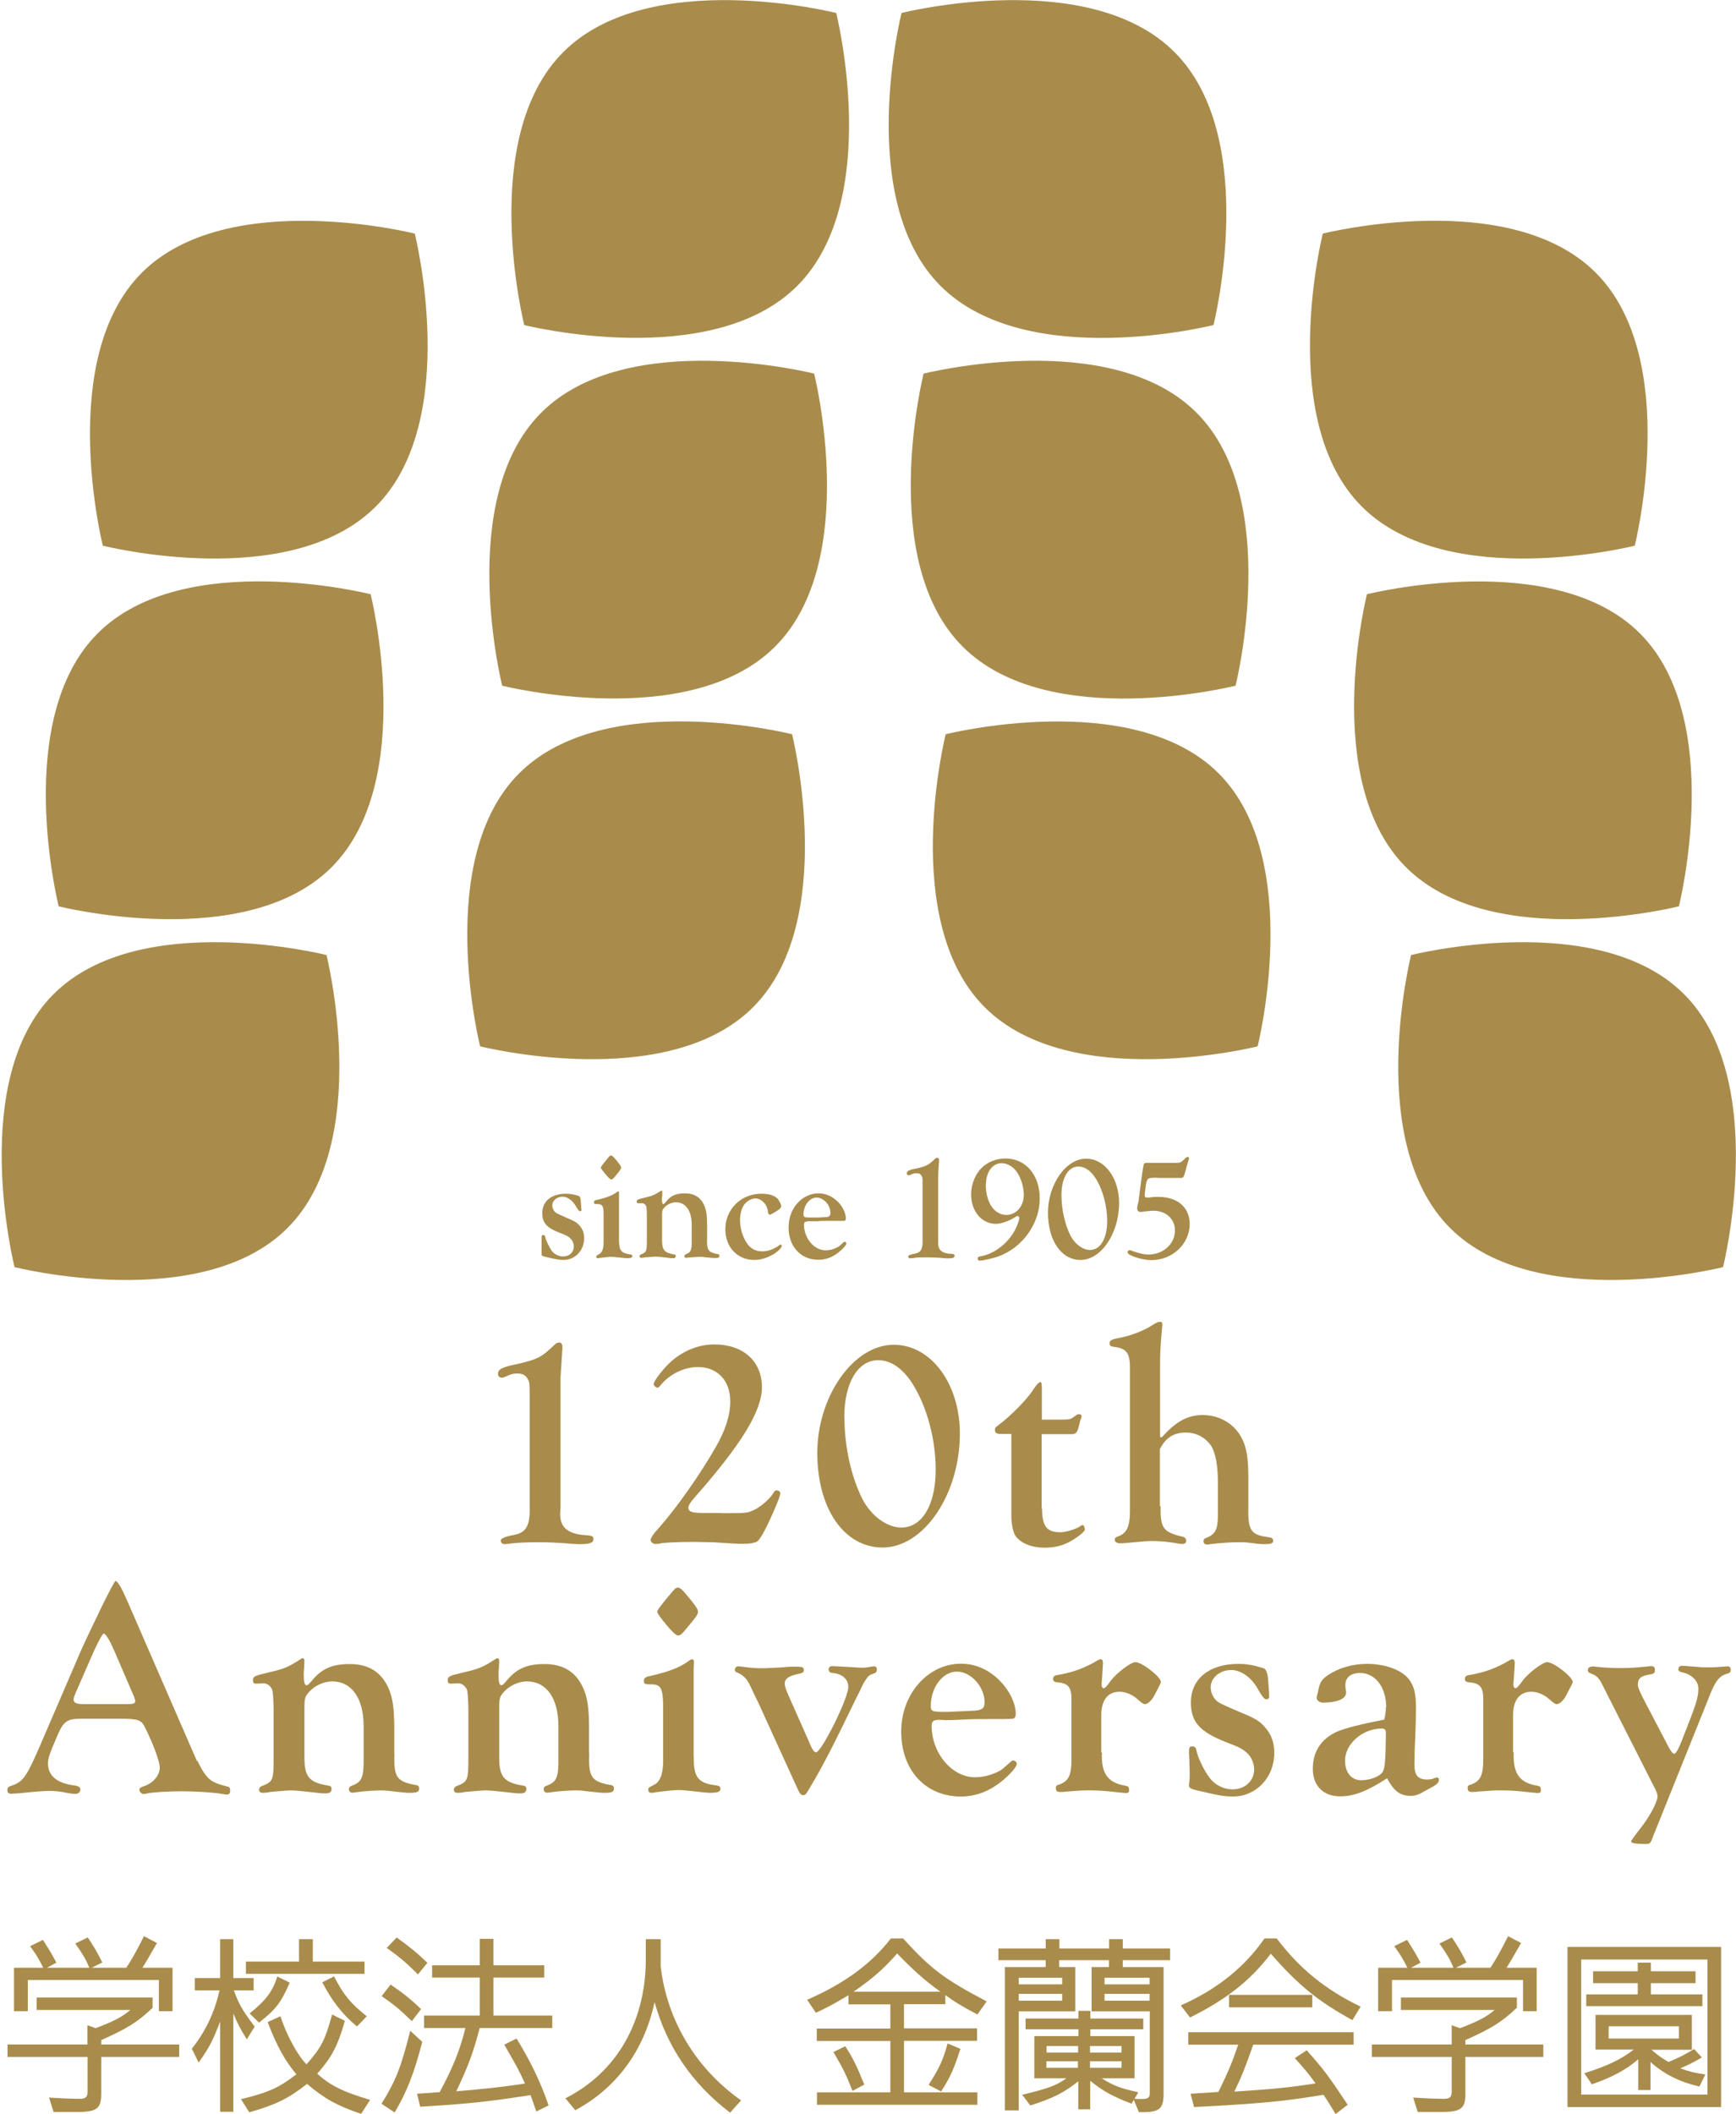 <?xml version="1.0" encoding="UTF-8"?>
<svg id="_レイヤー_1" data-name="レイヤー_1" xmlns="http://www.w3.org/2000/svg" version="1.1" viewBox="0 0 99.11 120.65">
  <!-- Generator: Adobe Illustrator 29.5.1, SVG Export Plug-In . SVG Version: 2.1.0 Build 141)  -->
  <defs>
    <style>
      .st0 {
        fill: #a98c4b;
      }
    </style>
  </defs>
  <g>
    <g>
      <path class="st0" d="M8.72,114.57c-.85.81-1.44,1.18-2.94,1.85v.25h4.45v.71h-4.45v2.05c.01.87-.22,1.07-1.24,1.09h-1.48l-.26-.82.94.05c.3.01.58.02.83.02.32,0,.43-.11.43-.42v-1.97H.43v-.71h4.56v-1.1l.47.17c1.03-.39,1.51-.64,1.98-1.04H2.09v-.71h6.62v.6ZM2.47,112.29c-.3-.58-.37-.7-.75-1.23l.73-.36c.37.58.48.76.77,1.3l-.54.29h2.42c-.21-.5-.35-.74-.8-1.38l.71-.35c.39.59.54.84.83,1.43l-.6.3h1.97c.34-.52.51-.82,1.01-1.8l.74.39c-.48.84-.62,1.08-.83,1.41h1.72v2.48h-.78v-1.78H1.59v1.78h-.79v-2.48h1.66Z"/>
      <path class="st0" d="M14.09,116.38c-.4-.66-.46-.77-.77-1.47v5.6h-.75v-5.15c-.42,1.09-.63,1.5-1.23,2.34l-.39-.79c.78-.97,1.31-2.09,1.58-3.33h-1.41v-.7h1.45v-2.22h.75v2.22h1.16v.7h-1.13c.3.81.48,1.13,1.19,2.07l-.46.74ZM20.62,120.63c-1.34-.45-2.09-.86-3.09-1.71-1.09.85-1.79,1.19-3.3,1.62l-.47-.75c1.57-.38,2.2-.67,3.16-1.42-.65-.77-1.12-1.62-1.64-2.98l.73-.33c.34,1.06,1,2.27,1.49,2.74.83-.94,1.05-1.34,1.46-2.84l.73.36c-.42,1.45-.73,2.05-1.58,3.02.75.67,1.46,1.03,3.02,1.49l-.5.78ZM14.04,112.64v-.7h3.03v-1.28h.79v1.28h2.95v.7h-6.77ZM16.54,113.14c-.48,1.12-.79,1.53-1.75,2.28l-.54-.52c.93-.75,1.32-1.26,1.58-2.11l.71.35ZM19.07,112.78c.54,1.06.96,1.56,1.87,2.28l-.56.58c-.82-.67-1.44-1.47-1.98-2.52l.68-.34Z"/>
      <path class="st0" d="M22.3,113.25c.77.53,1.12.81,1.74,1.4l-.53.69c-.66-.65-1-.93-1.72-1.43l.51-.66ZM24.11,116.51c-.46,1.79-.9,2.9-1.58,4.04l-.75-.5c.81-1.3,1.12-2.08,1.64-4.16l.68.62ZM22.64,110.56c.8.58,1.1.82,1.76,1.45l-.54.66c-.68-.68-1.05-.99-1.78-1.51l.57-.6ZM27.38,115.75c-.37,1.42-.65,2.15-1.33,3.59,1.59-.13,2.51-.23,3.92-.44-.32-.71-.38-.83-1.18-2.22l.7-.35c.77,1.24,1.4,2.54,1.83,3.82l-.7.34-.33-.93c-2.46.38-3.71.51-6.3.66l-.18-.74,1.29-.09c.76-1.41,1.15-2.37,1.47-3.66h-2.36v-.71h3.18v-2.17h-2.72v-.7h2.72v-1.51h.78v1.51h2.9v.7h-2.9v2.17h3.36v.71h-4.15Z"/>
      <path class="st0" d="M41.67,120.55c-2.17-1.65-3.6-3.77-4.3-6.3-.59,2.76-2.18,4.92-4.53,6.17l-.56-.68c2.99-1.51,4.65-4.49,4.59-8.16v-.92h.85v1.57c.37,3.09,2.02,5.82,4.59,7.63l-.63.7Z"/>
      <path class="st0" d="M50.83,119.41v-2.94h-4.2v-.71h4.2v-1.38h-2.39v-.52c-.88.52-1.17.68-1.86,1l-.5-.74c2.11-.92,3.65-2.04,4.78-3.5h.7c1.59,1.75,2.37,2.33,4.77,3.59l-.53.75c-1.05-.56-1.3-.73-1.83-1.11v.52h-2.36v1.38h4.17v.71h-4.17v2.94h4.19v.71h-9.16v-.71h4.19ZM48.67,119.32c-.34-.88-.55-1.31-1.09-2.22l.68-.33c.45.71.67,1.15,1.08,2.19l-.67.36ZM53.69,113.66c-.89-.64-1.51-1.19-2.47-2.18-.84.94-1.4,1.42-2.49,2.18h4.96ZM53.01,118.98c.62-.96.84-1.45,1.09-2.37l.73.31c-.36,1.13-.58,1.62-1.1,2.43l-.71-.37Z"/>
      <path class="st0" d="M64.75,119.77c.18.01.32.01.41.01.38,0,.48-.06.48-.34v-4.66h-3.32v-2.53h.99v-.39h-2.84v.39h.92v2.53h-3.23v5.65h-.79v-8.18h2.33v-.39h-2.7v-.67h2.7v-.53h.78v.53h2.84v-.53h.78v.53h2.7v.67h-2.7v.39h2.33v7.23c0,.82-.22,1.03-1.07,1.05h-.34l-.29-.7-.13.22c-1.1-.43-1.62-.71-2.36-1.31v1.63h-.68v-1.6c-.83.66-1.45.97-2.74,1.38l-.46-.61c1.52-.37,1.94-.53,2.52-.94h-1.83v-2.41h2.52v-.39h-3.02v-.61h3.02v-.44h.68v.44h3.02v.61h-3.02v.39h2.52v2.41h-1.87c.66.42,1.07.57,2.09.8l-.22.37ZM60.64,112.86h-2.48v.38h2.48v-.38ZM60.64,113.78h-2.48v.39h2.48v-.39ZM61.55,116.76h-1.8v.37h1.8v-.37ZM59.74,117.63v.37h1.8v-.37h-1.8ZM64.03,117.13v-.37h-1.8v.37h1.8ZM62.23,118h1.8v-.37h-1.8v.37ZM65.63,112.86h-2.57v.38h2.57v-.38ZM65.63,113.78h-2.57v.39h2.57v-.39Z"/>
      <path class="st0" d="M67.41,114.44c2.03-.89,3.64-2.17,4.78-3.82h.7c1.3,1.72,2.79,2.93,4.79,3.89l-.47.77c-1.97-1.08-3.1-2.01-4.66-3.79-1.16,1.53-2.54,2.61-4.61,3.64l-.53-.69ZM71.54,116.7c-.42,1.21-.62,1.72-1.07,2.66,2.22-.15,3.04-.22,4.64-.47-.48-.64-.56-.75-1.19-1.44l.68-.45c.97,1.09,1.24,1.45,2.34,3.11l-.69.53c-.31-.51-.35-.59-.69-1.1-2.14.36-3.62.51-7.39.7l-.2-.76,1.59-.1c.59-1.21.8-1.73,1.13-2.7h-2.85v-.71h9.44v.71h-5.73ZM70.17,113.84h4.75v.71h-4.75v-.71Z"/>
      <path class="st0" d="M86.6,114.57c-.85.81-1.44,1.18-2.94,1.85v.25h4.45v.71h-4.45v2.05c.01.87-.22,1.07-1.24,1.09h-1.48l-.26-.82.94.05c.3.01.58.02.83.02.32,0,.43-.11.43-.42v-1.97h-4.56v-.71h4.56v-1.1l.47.17c1.03-.39,1.51-.64,1.98-1.04h-5.35v-.71h6.62v.6ZM80.35,112.29c-.3-.58-.37-.7-.75-1.23l.73-.36c.37.58.48.76.77,1.3l-.54.29h2.42c-.21-.5-.35-.74-.8-1.38l.71-.35c.39.59.54.84.83,1.43l-.6.3h1.97c.34-.52.51-.82,1.01-1.8l.74.39c-.48.84-.62,1.08-.83,1.41h1.72v2.48h-.78v-1.78h-7.48v1.78h-.79v-2.48h1.66Z"/>
      <path class="st0" d="M98.26,111.1v9.14h-8.77v-9.14h8.77ZM90.27,119.53h7.21v-7.71h-7.21v7.71ZM96.59,116.97h-2.31c.44.37.6.48.98.7.67-.29.78-.34,1.46-.74l.44.48c-.59.34-.68.38-1.23.62.53.19.79.26,1.43.35l-.34.69c-1.12-.26-2.01-.7-2.79-1.4v1.6h-.7v-1.76c-.66.59-1.55,1.06-2.65,1.43l-.43-.63c1.3-.41,2.09-.78,2.82-1.35h-2.18v-1.98h5.5v1.98ZM93.5,112h.75v.49h2.55v.68h-2.55v.64h2.94v.67h-6.63v-.67h2.94v-.64h-2.55v-.68h2.55v-.49ZM91.84,116.33h4.01v-.7h-4.01v.7Z"/>
    </g>
    <g>
      <path class="st0" d="M80.56,54.5s-2.69,10.67,2.23,15.58c4.92,4.92,15.58,2.23,15.58,2.23,0,0,2.69-10.67-2.23-15.58-4.92-4.92-15.58-2.23-15.58-2.23Z"/>
      <path class="st0" d="M78.04,33.91s-2.69,10.67,2.23,15.58c4.92,4.92,15.58,2.23,15.58,2.23,0,0,2.69-10.67-2.23-15.58s-15.58-2.23-15.58-2.23Z"/>
      <path class="st0" d="M75.52,13.33s-2.69,10.67,2.23,15.58c4.92,4.92,15.58,2.23,15.58,2.23,0,0,2.69-10.67-2.23-15.58-4.92-4.92-15.58-2.23-15.58-2.23Z"/>
    </g>
    <g>
      <path class="st0" d="M53.99,41.9s-2.69,10.67,2.23,15.58c4.92,4.92,15.58,2.23,15.58,2.23,0,0,2.69-10.67-2.23-15.58s-15.58-2.23-15.58-2.23Z"/>
      <path class="st0" d="M52.73,21.32s-2.69,10.67,2.23,15.58c4.92,4.92,15.58,2.23,15.58,2.23,0,0,2.69-10.67-2.23-15.58-4.92-4.92-15.58-2.23-15.58-2.23Z"/>
      <path class="st0" d="M51.47.74s-2.69,10.67,2.23,15.58c4.92,4.92,15.58,2.23,15.58,2.23,0,0,2.69-10.67-2.23-15.58-4.92-4.92-15.58-2.23-15.58-2.23Z"/>
    </g>
    <g>
      <path class="st0" d="M45.22,41.9s2.69,10.67-2.23,15.58c-4.92,4.92-15.58,2.23-15.58,2.23,0,0-2.69-10.67,2.23-15.58,4.92-4.92,15.58-2.23,15.58-2.23Z"/>
      <path class="st0" d="M46.48,21.32s2.69,10.67-2.23,15.58-15.58,2.23-15.58,2.23c0,0-2.69-10.67,2.23-15.58,4.92-4.92,15.58-2.23,15.58-2.23Z"/>
      <path class="st0" d="M47.74.74s2.69,10.67-2.23,15.58-15.58,2.23-15.58,2.23c0,0-2.69-10.67,2.23-15.58,4.92-4.92,15.58-2.23,15.58-2.23Z"/>
    </g>
    <g>
      <path class="st0" d="M18.64,54.5s2.69,10.67-2.23,15.58c-4.92,4.92-15.58,2.23-15.58,2.23,0,0-2.69-10.67,2.23-15.58,4.92-4.92,15.58-2.23,15.58-2.23Z"/>
      <path class="st0" d="M21.16,33.91s2.69,10.67-2.23,15.58c-4.92,4.92-15.58,2.23-15.58,2.23,0,0-2.69-10.67,2.23-15.58,4.92-4.92,15.58-2.23,15.58-2.23Z"/>
      <path class="st0" d="M23.68,13.33s2.69,10.67-2.23,15.58c-4.92,4.92-15.58,2.23-15.58,2.23,0,0-2.69-10.67,2.23-15.58s15.58-2.23,15.58-2.23Z"/>
    </g>
  </g>
  <g>
    <path class="st0" d="M33.2,68.99s0,.05,0,.06c0,.04-.04.07-.09.07q-.07,0-.23-.28c-.19-.34-.49-.55-.76-.55-.32,0-.59.22-.59.49,0,.18.09.35.23.44q.12.07.58.27c.47.2.58.26.74.44.18.2.27.44.27.73,0,.7-.52,1.24-1.18,1.24-.23,0-.39-.03-.96-.16q-.29-.05-.29-.14s0-.07,0-.12c0-.06,0-.13,0-.2,0-.05,0-.15,0-.44,0-.1,0-.18,0-.21,0-.12.02-.15.08-.15.09,0,.12.03.13.12.04.18.2.52.35.75.15.22.41.35.67.35.36,0,.61-.24.61-.57,0-.17-.08-.35-.2-.46-.12-.12-.21-.17-.61-.32-.75-.29-.99-.57-.99-1.13,0-.67.52-1.1,1.36-1.1.22,0,.44.04.71.12q.12.04.13.34l.02.27v.15Z"/>
    <path class="st0" d="M35.34,70.76c0,.59.12.75.62.82.1,0,.14.04.14.1,0,.09-.08.12-.33.12q-.05,0-.52-.05c-.18-.02-.29-.03-.35-.03-.11,0-.45.04-.62.06-.06,0-.12.02-.15.02-.06,0-.09-.04-.09-.09s0-.05.2-.16c.16-.12.23-.35.22-.77v-1.47c0-.51-.07-.6-.38-.6-.14,0-.17-.02-.17-.1,0-.09.04-.12.27-.16.49-.12.79-.24,1.03-.42.04-.03.06-.04.08-.04.04,0,.05.02.05.07v.24s0,2.46,0,2.46ZM35.12,66.13c.25.29.34.43.34.49,0,.08-.04.15-.35.52-.11.13-.16.17-.21.17q-.08,0-.33-.3t-.27-.37c0-.05.08-.16.37-.51.12-.16.16-.19.21-.19.06,0,.12.04.24.2Z"/>
    <path class="st0" d="M40.37,70.67c-.03.66.06.79.57.89.1,0,.13.04.13.11,0,.1-.06.12-.28.12q-.09,0-.49-.04c-.12-.02-.23-.03-.32-.03-.14,0-.53.03-.64.04-.07,0-.13.02-.17.02-.06,0-.1-.04-.1-.1,0-.05.03-.08.1-.11.28-.11.33-.24.32-.83v-.85c0-.8-.34-1.28-.9-1.28-.24,0-.51.12-.67.31-.11.12-.12.19-.12.41v1.45c0,.55.13.71.66.8.09,0,.12.04.12.1,0,.08-.05.12-.15.12-.13,0-.15,0-.34-.03-.29-.04-.56-.06-.67-.06-.09,0-.48.04-.59.04-.09.02-.16.03-.21.03-.06,0-.11-.03-.11-.09,0-.04.02-.07.07-.1.31-.12.34-.17.35-.67v-1.53q0-.49-.04-.56c-.05-.11-.14-.17-.25-.17h-.21c-.05,0-.08-.03-.08-.08,0-.12.04-.13.44-.23.45-.11.56-.15.92-.38.03-.02.04-.03.05-.03.04,0,.05.03.05.08v.22c-.02.05-.02.13-.02.19,0,.19.03.28.08.28.04,0,.06-.03.14-.12.28-.36.59-.49,1.09-.49.54,0,.91.23,1.11.7.12.27.16.57.16,1.14v.72Z"/>
    <path class="st0" d="M44.44,68.47c.09.12.16.28.16.36,0,.09-.08.17-.29.3-.15.09-.33.19-.35.19-.06,0-.12-.07-.12-.17-.03-.41-.36-.76-.72-.76-.24,0-.52.17-.67.41-.12.2-.2.49-.2.81,0,.51.16,1.02.43,1.39.2.27.49.41.84.41.31,0,.66-.12.99-.36.03-.02.04-.03.06-.03.03,0,.06.04.06.07,0,.11-.17.28-.4.44-.36.23-.79.37-1.16.37-.97,0-1.66-.73-1.66-1.75,0-1.15.9-2.03,2.06-2.03.48,0,.81.12.98.35Z"/>
    <path class="st0" d="M46.09,69.71c-.14,0-.19.04-.19.17,0,.78.58,1.47,1.23,1.47.25,0,.5-.07.73-.2q.08-.05.29-.25s.05-.04.07-.04c.04,0,.1.05.1.09,0,.09-.15.27-.4.48-.37.31-.76.46-1.2.46-1,0-1.7-.75-1.7-1.85s.78-1.94,1.71-1.94c.38,0,.73.14,1.03.41.32.28.53.69.53,1.02,0,.08-.03.13-.09.14-.05,0-.28,0-.89,0-.27,0-.5,0-.64.02-.2,0-.26,0-.37,0h-.22ZM45.88,69.31c0,.15.04.17.39.17.1,0,.2,0,.31,0,.26,0,.43-.02.45-.02.3,0,.38-.05.38-.25,0-.44-.39-.87-.79-.87s-.75.44-.75.98Z"/>
    <path class="st0" d="M53.56,70.76v.19c0,.39.22.58.75.6.14,0,.19.04.19.11,0,.12-.11.15-.41.15q-.08,0-.52-.04c-.16,0-.37-.02-.63-.02-.32,0-.59,0-.79.04-.07,0-.15.02-.19.02-.06,0-.11-.04-.11-.11q0-.09.38-.16c.36-.07.46-.27.44-.83v-3.13c0-.37,0-.39-.06-.48-.06-.11-.15-.15-.28-.15-.12,0-.17,0-.36.1-.03,0-.06.02-.09.02-.06,0-.11-.04-.11-.11,0-.13.11-.2.55-.28.6-.14.68-.19,1.08-.57.03-.03.08-.04.12-.04.06,0,.09.04.09.16l-.05.83v3.71Z"/>
    <path class="st0" d="M59.36,68.4c0,1.42-.98,2.79-2.34,3.29-.29.11-.92.25-1.09.25-.07,0-.11-.04-.11-.12,0-.09,0-.1.27-.15.72-.16,1.42-.71,1.82-1.41.14-.25.28-.61.28-.75,0-.06-.05-.12-.09-.12s-.07.02-.12.05c-.32.22-.82.4-1.12.4-.82,0-1.42-.72-1.42-1.69,0-.52.22-1.11.57-1.47.34-.36.85-.57,1.4-.57,1.15,0,1.95.95,1.95,2.28ZM56.28,67.59c0,1.03.48,1.74,1.18,1.74.56,0,.99-.5.99-1.15,0-.4-.14-.91-.36-1.24-.21-.35-.57-.56-.91-.56-.52,0-.89.5-.89,1.21Z"/>
    <path class="st0" d="M63.89,68.65c0,1.74-1.03,3.25-2.2,3.25-1.1,0-1.86-1.11-1.86-2.7s1.01-3.08,2.18-3.08c1.06,0,1.88,1.11,1.88,2.53ZM60.6,68.19c0,.83.2,1.7.52,2.33.25.48.7.81,1.11.81.59,0,.98-.65.98-1.65,0-.86-.25-1.79-.66-2.44-.28-.44-.62-.67-.98-.67-.59,0-.97.65-.97,1.63Z"/>
    <path class="st0" d="M66.08,67.21c-.57,0-.58,0-.66.4-.02.16-.04.3-.05.4,0,.08-.02.15-.02.2,0,.09.04.13.13.13.02,0,.07,0,.12,0,.26-.04.36-.04.52-.04,1.11,0,1.8.6,1.8,1.55,0,1.14-.99,2.06-2.19,2.06-.54,0-1.36-.27-1.36-.45,0-.05.06-.12.11-.12.03,0,.05,0,.09.02.43.16.73.23,1.01.23.83,0,1.5-.61,1.5-1.37,0-.66-.51-1.13-1.24-1.13-.08,0-.27.02-.46.04-.14.02-.21.03-.27.03-.12,0-.19-.09-.19-.22,0-.04.02-.12.04-.22.04-.12.04-.18.1-.65.13-1.01.18-1.34.23-1.59.03-.11.05-.12.25-.12h1.58c.28,0,.29,0,.59-.3.03-.02.06-.04.1-.04.04,0,.07.03.07.07,0,.04,0,.08-.03.13-.09.3-.09.32-.17.6-.1.38-.12.41-.33.4h-1.27Z"/>
    <path class="st0" d="M32,86.03l-.02.37c0,.78.46,1.16,1.53,1.21.28.02.37.07.37.21,0,.23-.21.3-.82.3q-.16,0-1.05-.07c-.32-.02-.75-.04-1.26-.04-.64,0-1.17.02-1.58.07-.14.02-.3.04-.37.04-.12,0-.21-.09-.21-.21q0-.18.76-.32c.71-.14.92-.53.89-1.67v-6.28c0-.75-.02-.78-.12-.96-.12-.21-.3-.3-.57-.3-.25,0-.34.02-.73.2-.05.02-.12.04-.18.04-.12,0-.21-.09-.21-.21,0-.27.21-.39,1.1-.57,1.19-.28,1.37-.37,2.17-1.14.05-.05.16-.09.23-.09.12,0,.18.09.18.32l-.11,1.67v7.43Z"/>
    <path class="st0" d="M41.2,86.35c1.37,0,1.44,0,1.8-.16.39-.16.98-.68,1.16-1,.05-.11.09-.14.18-.14.11,0,.21.07.21.16,0,.16-.27.82-.71,1.76q-.46.94-.64,1.01c-.2.09-.43.12-.82.12-.32,0-.57-.02-1.67-.09l-1.1-.02c-.8,0-1.64.04-1.83.07-.14.04-.28.05-.36.05-.14,0-.27-.11-.27-.23s.12-.32.52-.75c.98-1.12,2.31-3,3.18-4.53.57-.98.84-1.83.84-2.63,0-1.19-.73-1.96-1.85-1.96-.8,0-1.65.43-2.15,1.07-.07.07-.11.11-.14.11-.11,0-.23-.12-.23-.21,0-.18.57-.91,1.01-1.3.71-.62,1.58-.96,2.45-.96,1.65,0,2.72.96,2.72,2.44,0,1.35-1.16,3.25-3.84,6.29-.25.28-.36.46-.36.59,0,.23.2.3.92.3h.98Z"/>
    <path class="st0" d="M54.8,81.8c0,3.48-2.06,6.51-4.41,6.51-2.2,0-3.73-2.22-3.73-5.4s2.03-6.17,4.37-6.17c2.12,0,3.77,2.22,3.77,5.07ZM48.21,80.89c0,1.67.39,3.4,1.03,4.66.5.96,1.4,1.62,2.22,1.62,1.19,0,1.96-1.3,1.96-3.31,0-1.72-.5-3.59-1.32-4.89-.55-.87-1.24-1.35-1.96-1.35-1.17,0-1.94,1.3-1.94,3.27Z"/>
    <path class="st0" d="M59.49,86.05c0,1.05.27,1.39,1.05,1.39.28,0,.91-.18,1.12-.34.07-.05.11-.07.14-.07.07,0,.11.07.14.27-.02.07-.25.3-.57.5-.53.36-1.07.52-1.71.52-.8,0-1.42-.27-1.71-.71-.12-.21-.21-.68-.21-1.1v-4.68h-.53c-.32,0-.41-.05-.41-.23,0-.11.04-.16.21-.28.71-.53,1.69-1.53,1.99-2.04.2-.28.3-.41.41-.41q.07,0,.07.36v1.78h1.26c.21,0,.3-.02.41-.05.04-.02.09-.07.18-.12l.12-.09c.05-.04.12-.05.16-.05.07,0,.14.05.14.12,0,.04-.02.12-.07.21,0,0-.05.2-.09.37-.09.37-.18.46-.48.44h-1.64v4.23Z"/>
    <path class="st0" d="M66.26,85.94c-.02,1.28.14,1.49,1.28,1.76.12.04.18.11.18.23s-.07.18-.27.18c-.05,0-.14-.02-.32-.05-.39-.07-.92-.12-1.35-.12-.28,0-.48.02-1.26.09-.23.02-.43.04-.52.04-.23,0-.36-.07-.36-.21,0-.09.04-.12.18-.18.53-.18.71-.6.69-1.62v-7.84c.02-1.01-.16-1.28-.98-1.37-.12-.02-.18-.07-.18-.18,0-.2.07-.23.78-.37.48-.11,1.17-.37,1.56-.62.37-.23.43-.25.55-.25.09,0,.12.05.12.18,0,.04-.02.23-.04.43-.07.85-.09,1.05-.09,2.03v3.82c0,.09.02.14.05.14.02,0,.04-.02.09-.05.75-.85,1.44-1.23,2.29-1.23.94,0,1.78.48,2.2,1.26.3.53.41,1.16.41,2.35v1.46c-.04,1.53.11,1.76,1.14,1.9.2.02.28.09.28.2,0,.16-.12.2-.6.2q-.12,0-.85-.09c-.11-.02-.27-.02-.5-.02-.53,0-1.08.04-1.65.11-.07.02-.14.02-.18.02-.12,0-.2-.07-.2-.18s.04-.16.16-.2c.57-.23.68-.52.66-1.6v-1.6c0-.92-.14-1.65-.37-2.03-.34-.5-.85-.78-1.46-.78-.68,0-1.14.28-1.48.94v3.27Z"/>
    <path class="st0" d="M11.26,100.47c.55,1.08.73,1.23,1.72,1.48.12.02.16.07.16.25,0,.14-.07.21-.2.21-.04,0-.12-.02-.34-.05-.36-.07-1.51-.14-2.15-.14-.78,0-1.72.05-2.03.12-.09.02-.16.04-.21.04-.12,0-.25-.12-.25-.25,0-.09.05-.12.2-.18.55-.16.96-.62.96-1.08,0-.34-.34-1.28-.84-2.29-.2-.43-.39-.5-1.44-.5h-2.19c-.82,0-1.03.14-1.39,1-.43,1-.52,1.26-.52,1.55,0,.71.52,1.14,1.53,1.26.23.04.32.11.32.23,0,.14-.12.25-.28.25-.12,0-.28-.02-.46-.05-.39-.09-.71-.12-1.01-.12s-.62.02-1.8.14l-.41.02c-.14,0-.21-.07-.21-.21,0-.12.05-.2.25-.25.64-.23.82-.46,1.58-2.2l2.36-5.48c.2-.43.34-.75.41-.89l.8-1.67q.71-1.44.78-1.44c.12,0,.36.43.69,1.19l3.95,9.08ZM6.51,94.18c-.25-.59-.48-.96-.59-.96q-.09,0-.55.98l-1.01,2.31q-.16.36-.16.46c0,.21.16.28.64.28h2.36c.44,0,.52-.04.52-.18,0-.04,0-.07-.07-.25l-1.14-2.65Z"/>
    <path class="st0" d="M22.52,100.07c-.05,1.32.12,1.58,1.14,1.78.2.02.27.07.27.21,0,.2-.12.25-.57.25q-.18,0-.98-.09c-.25-.04-.46-.05-.64-.05-.28,0-1.07.05-1.28.09-.14.02-.27.04-.34.04-.12,0-.2-.07-.2-.2,0-.11.05-.16.2-.21.55-.21.66-.48.64-1.67v-1.71c0-1.6-.68-2.56-1.8-2.56-.48,0-1.01.25-1.33.62-.21.23-.25.37-.25.82v2.9c0,1.1.27,1.42,1.32,1.6.18.02.23.07.23.2,0,.16-.11.25-.3.25-.27,0-.3,0-.68-.05-.59-.07-1.12-.12-1.35-.12-.18,0-.96.07-1.17.09-.18.04-.32.05-.43.05-.12,0-.21-.05-.21-.18,0-.09.04-.14.14-.2.62-.23.68-.34.69-1.35v-3.06q-.02-.98-.09-1.12c-.11-.21-.28-.34-.5-.34l-.43.02c-.11,0-.16-.07-.16-.18,0-.23.07-.27.89-.46.91-.21,1.12-.3,1.83-.76.05-.04.09-.05.11-.05.07,0,.11.05.11.16l-.02.44c-.02.11-.02.27-.02.37,0,.37.05.57.16.57.07,0,.12-.05.28-.23.57-.71,1.17-.98,2.19-.98,1.08,0,1.81.46,2.22,1.4.23.53.32,1.14.32,2.28v1.44Z"/>
    <path class="st0" d="M33.64,100.07c-.05,1.32.12,1.58,1.14,1.78.2.02.27.07.27.21,0,.2-.12.25-.57.25q-.18,0-.98-.09c-.25-.04-.46-.05-.64-.05-.28,0-1.07.05-1.28.09-.14.02-.27.04-.34.04-.12,0-.2-.07-.2-.2,0-.11.05-.16.2-.21.55-.21.66-.48.64-1.67v-1.71c0-1.6-.68-2.56-1.8-2.56-.48,0-1.01.25-1.33.62-.21.23-.25.37-.25.82v2.9c0,1.1.27,1.42,1.32,1.6.18.02.23.07.23.2,0,.16-.11.25-.3.25-.27,0-.3,0-.68-.05-.59-.07-1.12-.12-1.35-.12-.18,0-.96.07-1.17.09-.18.04-.32.05-.43.05-.12,0-.21-.05-.21-.18,0-.09.04-.14.14-.2.62-.23.68-.34.69-1.35v-3.06q-.02-.98-.09-1.12c-.11-.21-.28-.34-.5-.34l-.43.02c-.11,0-.16-.07-.16-.18,0-.23.07-.27.89-.46.91-.21,1.12-.3,1.83-.76.05-.04.09-.05.11-.05.07,0,.11.05.11.16l-.02.44c-.02.11-.02.27-.02.37,0,.37.05.57.16.57.07,0,.12-.05.28-.23.57-.71,1.17-.98,2.19-.98,1.08,0,1.81.46,2.22,1.4.23.53.32,1.14.32,2.28v1.44Z"/>
    <path class="st0" d="M39.61,100.24c-.02,1.17.23,1.51,1.24,1.64.2.02.28.07.28.2,0,.18-.16.23-.66.23q-.11,0-1.05-.11c-.36-.04-.59-.05-.69-.05-.21,0-.91.07-1.24.12-.12.02-.23.04-.3.04-.12,0-.18-.07-.18-.18s0-.11.41-.32c.32-.23.46-.69.44-1.55v-2.95c-.02-1.01-.14-1.21-.76-1.19-.28,0-.34-.04-.34-.2,0-.18.09-.23.53-.32.98-.23,1.58-.48,2.06-.84.07-.05.12-.07.16-.07.07,0,.11.04.11.14l-.02.48v4.92ZM39.17,90.98c.5.59.68.85.68.98,0,.16-.09.3-.71,1.03-.21.27-.32.34-.43.34q-.16,0-.66-.6t-.53-.75c.02-.11.16-.32.75-1.01.25-.32.32-.37.43-.37.12,0,.23.09.48.39Z"/>
    <path class="st0" d="M46.22,99.48c.14.34.27.52.36.52.32,0,1.85-3.08,1.85-3.73,0-.46-.36-.76-.91-.8-.14-.02-.21-.07-.21-.21,0-.12.07-.18.21-.18.04,0,.09,0,1.01.05q.57.04.69.04c.16,0,.28-.02.41-.04.11-.02.21-.04.27-.04.11,0,.16.07.16.18,0,.14-.05.2-.23.25-.21.07-.28.14-.44.39l-.12.2c-.12.27-.25.53-.39.8-1.37,2.83-1.88,3.82-2.6,5.03-.25.44-.3.5-.41.5-.16,0-.21-.07-.41-.52l-2.17-4.76-.16-.32c-.12-.27-.25-.53-.37-.78q-.25-.46-.69-.62c-.09-.04-.12-.09-.12-.14,0-.12.09-.21.2-.21.04,0,.05,0,.37.04.36.05.68.07.98.07.28,0,.52-.02,1.16-.05.36-.04.55-.04.73-.04.43,0,.5.02.5.2,0,.12-.07.16-.25.2-.57.11-.84.27-.84.57,0,.14.09.39.25.75l1.19,2.68Z"/>
    <path class="st0" d="M53.56,98.15c-.28,0-.37.09-.37.34,0,1.56,1.16,2.93,2.47,2.93.5,0,1-.14,1.46-.39q.16-.11.59-.5c.05-.05.11-.07.14-.07.09,0,.2.11.2.18,0,.18-.3.53-.8.96-.75.62-1.53.92-2.4.92-2.01,0-3.4-1.51-3.4-3.7s1.56-3.88,3.41-3.88c.76,0,1.46.28,2.06.82.64.57,1.07,1.39,1.07,2.04,0,.16-.05.27-.18.28-.11.02-.55.02-1.78.02-.53,0-1,.02-1.28.04-.39.02-.52.02-.75.02l-.44-.02ZM53.14,97.35c0,.3.07.34.78.34.2,0,.39,0,.62-.02.52-.02.85-.04.91-.04.6-.02.76-.11.76-.5,0-.87-.78-1.74-1.58-1.74s-1.49.89-1.49,1.96Z"/>
    <path class="st0" d="M62.91,100.01c-.05,1.17.32,1.71,1.28,1.88.23.04.27.07.27.27,0,.12-.04.16-.2.16q-.07,0-1.1-.11c-.23-.02-.55-.04-.91-.04-.46,0-.5,0-1.42.07-.07.02-.23.02-.3.02-.18,0-.25-.05-.25-.23,0-.12.04-.16.21-.2.52-.2.68-.52.68-1.44v-3.32c.02-.8-.18-1.03-.85-1.07-.12-.02-.2-.07-.2-.18,0-.14.07-.21.23-.23.89-.14,1.65-.43,2.36-.87.05-.02.11-.04.12-.04.09,0,.14.09.14.21q0,.05-.04.69-.04.48-.04.55c0,.12.05.21.12.21q.11,0,.39-.41c.34-.46,1.16-1.08,1.42-1.08.37,0,1.46.84,1.46,1.14q0,.05-.34.69c-.16.34-.41.57-.59.57q-.09,0-.43-.3c-.27-.25-.68-.41-1-.41-.68,0-1.05.48-1.05,1.37v2.08Z"/>
    <path class="st0" d="M72.44,96.71c.02.05.02.11.02.12,0,.09-.07.14-.18.14q-.14,0-.46-.57c-.37-.68-.98-1.1-1.53-1.1-.64,0-1.17.44-1.17.98,0,.36.18.69.46.87q.23.14,1.16.53c.94.39,1.16.52,1.48.89.36.39.53.87.53,1.46,0,1.4-1.03,2.49-2.36,2.49-.46,0-.78-.05-1.92-.32q-.59-.11-.59-.28s0-.14.02-.25c.02-.12.02-.27.02-.41,0-.11,0-.3-.02-.87-.02-.2-.02-.36-.02-.43,0-.23.04-.3.16-.3.18,0,.23.05.27.25.07.36.39,1.05.71,1.49.3.44.82.71,1.35.71.71,0,1.23-.48,1.23-1.14,0-.34-.16-.71-.39-.92-.25-.23-.43-.34-1.23-.64-1.49-.59-1.99-1.14-1.99-2.26,0-1.35,1.05-2.2,2.72-2.2.44,0,.87.07,1.42.25q.23.07.27.68l.04.53.02.3Z"/>
    <path class="st0" d="M79.14,97.43c0-1.14-.62-1.96-1.49-1.96-.53,0-.84.25-.84.69,0,.09,0,.16.02.25.02.07.02.14.02.18,0,.36-.52.57-1.32.57-.2,0-.36-.12-.36-.28,0-.05.02-.12.04-.21.02-.05.04-.12.05-.21.11-.48.18-.6.53-.85.59-.41,1.4-.66,2.26-.66,1.03,0,1.96.34,2.38.87.3.39.41.8.41,1.67,0,.36-.02,1.16-.04,1.65-.04.66-.05,1.28-.05,1.56,0,.6.21.85.71.85.14,0,.28-.02.37-.05.11-.05.18-.07.21-.07.05,0,.11.05.11.11,0,.21-.11.3-.68.6-.53.3-.64.34-.96.34-.57,0-.94-.28-1.32-1-1.16.75-1.9,1.03-2.68,1.03-.96,0-1.56-.6-1.56-1.58s.48-1.71,1.4-2.12c.53-.21,1.3-.41,2.68-.68.07-.32.09-.44.09-.71ZM79.12,98.87c0-.16-.07-.23-.23-.23-1.1,0-2.1.87-2.1,1.83,0,.68.36,1.12.92,1.12.5,0,1.07-.21,1.23-.48.12-.23.16-.53.18-2.04v-.2Z"/>
    <path class="st0" d="M86.42,100.01c-.05,1.17.32,1.71,1.28,1.88.23.04.27.07.27.27,0,.12-.04.16-.2.16q-.07,0-1.1-.11c-.23-.02-.55-.04-.91-.04-.46,0-.5,0-1.42.07-.07.02-.23.02-.3.02-.18,0-.25-.05-.25-.23,0-.12.04-.16.21-.2.52-.2.68-.52.68-1.44v-3.32c.02-.8-.18-1.03-.85-1.07-.12-.02-.2-.07-.2-.18,0-.14.07-.21.23-.23.89-.14,1.65-.43,2.36-.87.05-.02.11-.04.12-.04.09,0,.14.09.14.21q0,.05-.04.69-.04.48-.04.55c0,.12.05.21.12.21q.11,0,.39-.41c.34-.46,1.16-1.08,1.42-1.08.37,0,1.46.84,1.46,1.14q0,.05-.34.69c-.16.34-.41.57-.59.57q-.09,0-.43-.3c-.27-.25-.68-.41-1-.41-.68,0-1.05.48-1.05,1.37v2.08Z"/>
    <path class="st0" d="M95.27,99.71c.14.25.23.37.32.37.07,0,.21-.21.39-.66.85-2.15.98-2.51.98-3.06,0-.43-.36-.8-.89-.92-.2-.04-.25-.09-.25-.18,0-.12.07-.2.2-.2.07,0,.14,0,1,.07.09.02.27.02.48.02.37,0,.64-.02.85-.04l.28-.02c.11,0,.18.07.18.2s-.05.18-.23.23c-.44.12-.68.44-1.07,1.48l-3.2,7.96c-.07.21-.14.27-.32.27-.59,0-.87-.05-.87-.14q0-.07.53-.75c.48-.59.98-1.51.98-1.81,0-.14-.04-.27-.2-.57l-2.77-5.46c-.37-.76-.43-.84-.85-1.01-.12-.04-.16-.09-.16-.18,0-.14.11-.21.28-.21.05,0,.14,0,.23.02.5.05.91.07,1.35.07.59,0,.75-.02,1.56-.09.07-.02.16-.02.2-.02.16,0,.21.07.21.23,0,.14-.05.2-.21.23-.59.09-.76.23-.76.59,0,.16.04.25.28.75l1.48,2.83Z"/>
  </g>
</svg>